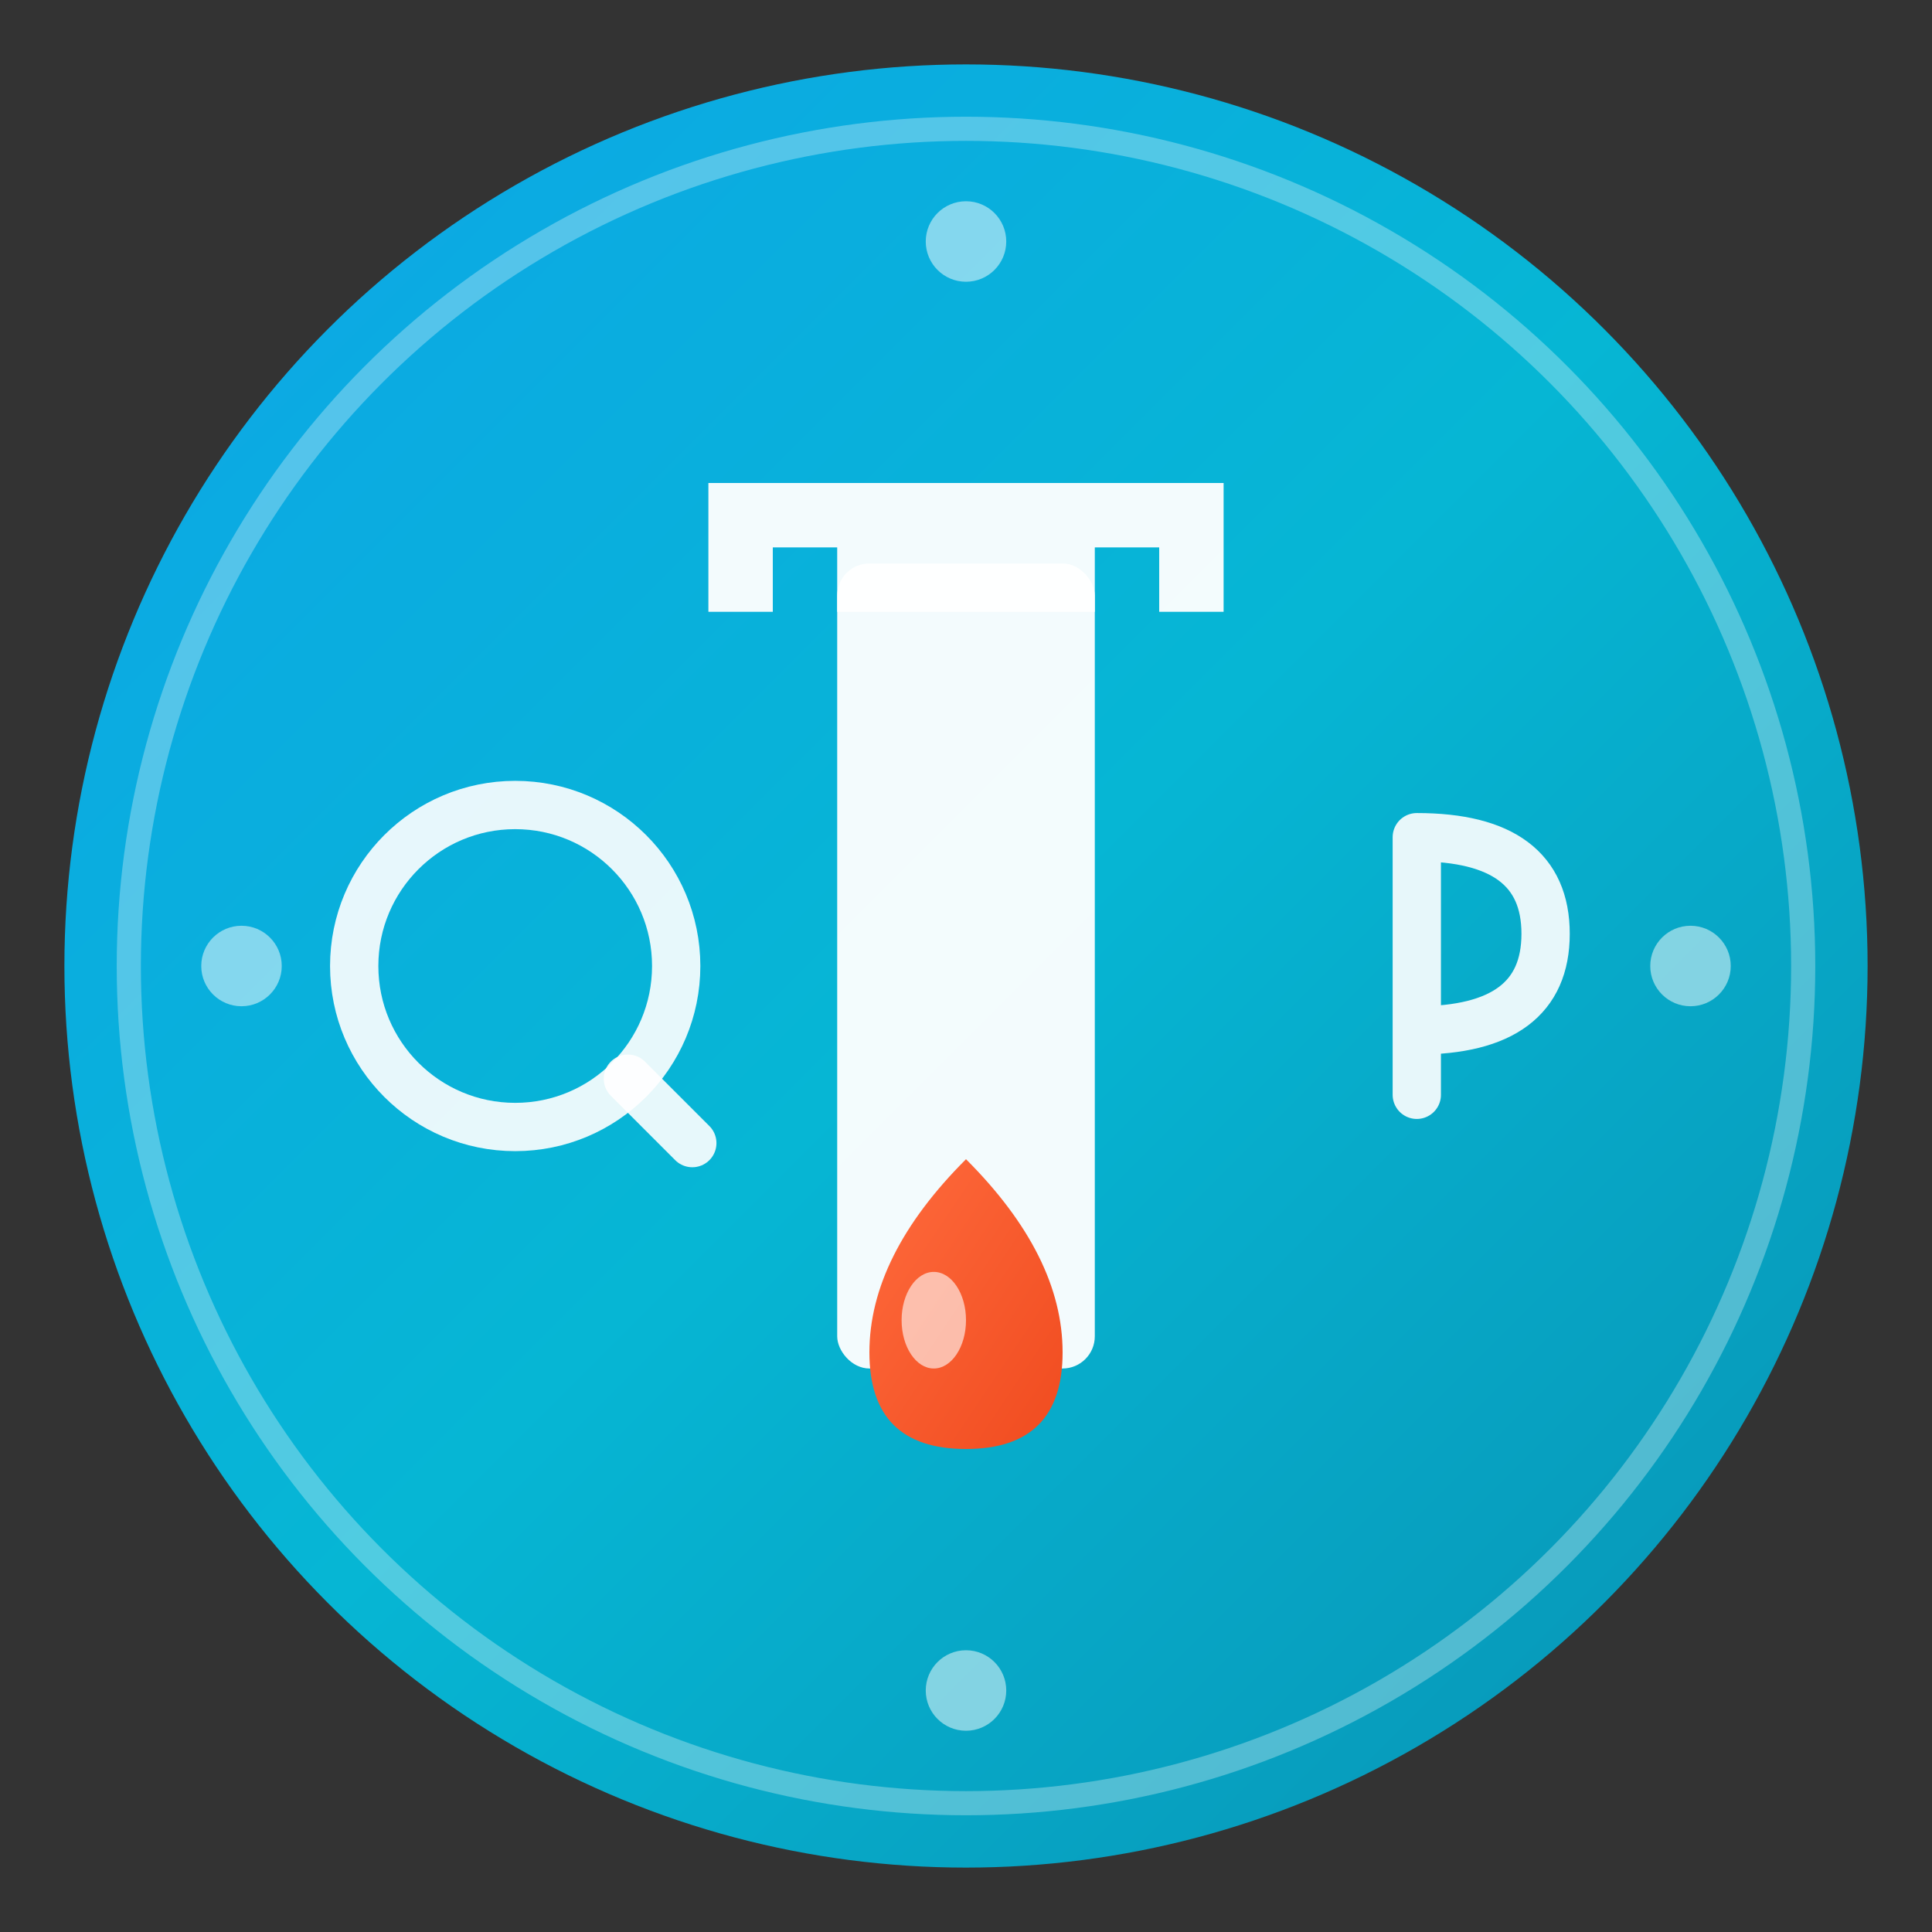 <svg viewBox="0 0 120 120" fill="none" xmlns="http://www.w3.org/2000/svg">
  <rect x="0" y="0" width="120" height="120" fill="#333333" stroke="none"/>
  <defs>
    <linearGradient id="logoGradient" x1="0%" y1="0%" x2="100%" y2="100%">
      <stop offset="0%" stop-color="#0ea5e9" />
      <stop offset="50%" stop-color="#06b6d4" />
      <stop offset="100%" stop-color="#0891b2" />
    </linearGradient>
    <linearGradient id="accentGradient" x1="0%" y1="0%" x2="100%" y2="100%">
      <stop offset="0%" stop-color="#ff6b3d" />
      <stop offset="100%" stop-color="#f04b1f" />
    </linearGradient>
  </defs>

  <circle cx="60" cy="60" r="56" fill="url(#logoGradient)" />
  <circle cx="60" cy="60" r="52" fill="none" stroke="white" stroke-width="1.5" opacity="0.3" />
  <rect x="52" y="35" width="16" height="50" rx="2" fill="white" opacity="0.95" />
  <path d="M 44 30 L 76 30 L 76 38 L 72 38 L 72 34 L 68 34 L 68 38 L 52 38 L 52 34 L 48 34 L 48 38 L 44 38 Z" fill="white" opacity="0.95" />
  <path d="M 60 72 Q 54 78, 54 84 Q 54 90, 60 90 Q 66 90, 66 84 Q 66 78, 60 72 Z" fill="url(#accentGradient)" />
  <ellipse cx="58" cy="82" rx="2" ry="3" fill="white" opacity="0.6" />
  <circle cx="32" cy="60" r="10" fill="none" stroke="white" stroke-width="3" opacity="0.9" />
  <line x1="39" y1="67" x2="43" y2="71" stroke="white" stroke-width="3" stroke-linecap="round" opacity="0.9" />
  <path d="M 88 52 L 88 68 M 88 52 Q 96 52, 96 58 Q 96 64, 88 64" stroke="white" stroke-width="3" stroke-linecap="round" stroke-linejoin="round" fill="none" opacity="0.9" />
  <circle cx="60" cy="15" r="2.5" fill="white" opacity="0.5" />
  <circle cx="60" cy="105" r="2.5" fill="white" opacity="0.5" />
  <circle cx="15" cy="60" r="2.5" fill="white" opacity="0.5" />
  <circle cx="105" cy="60" r="2.5" fill="white" opacity="0.5" />
</svg>
